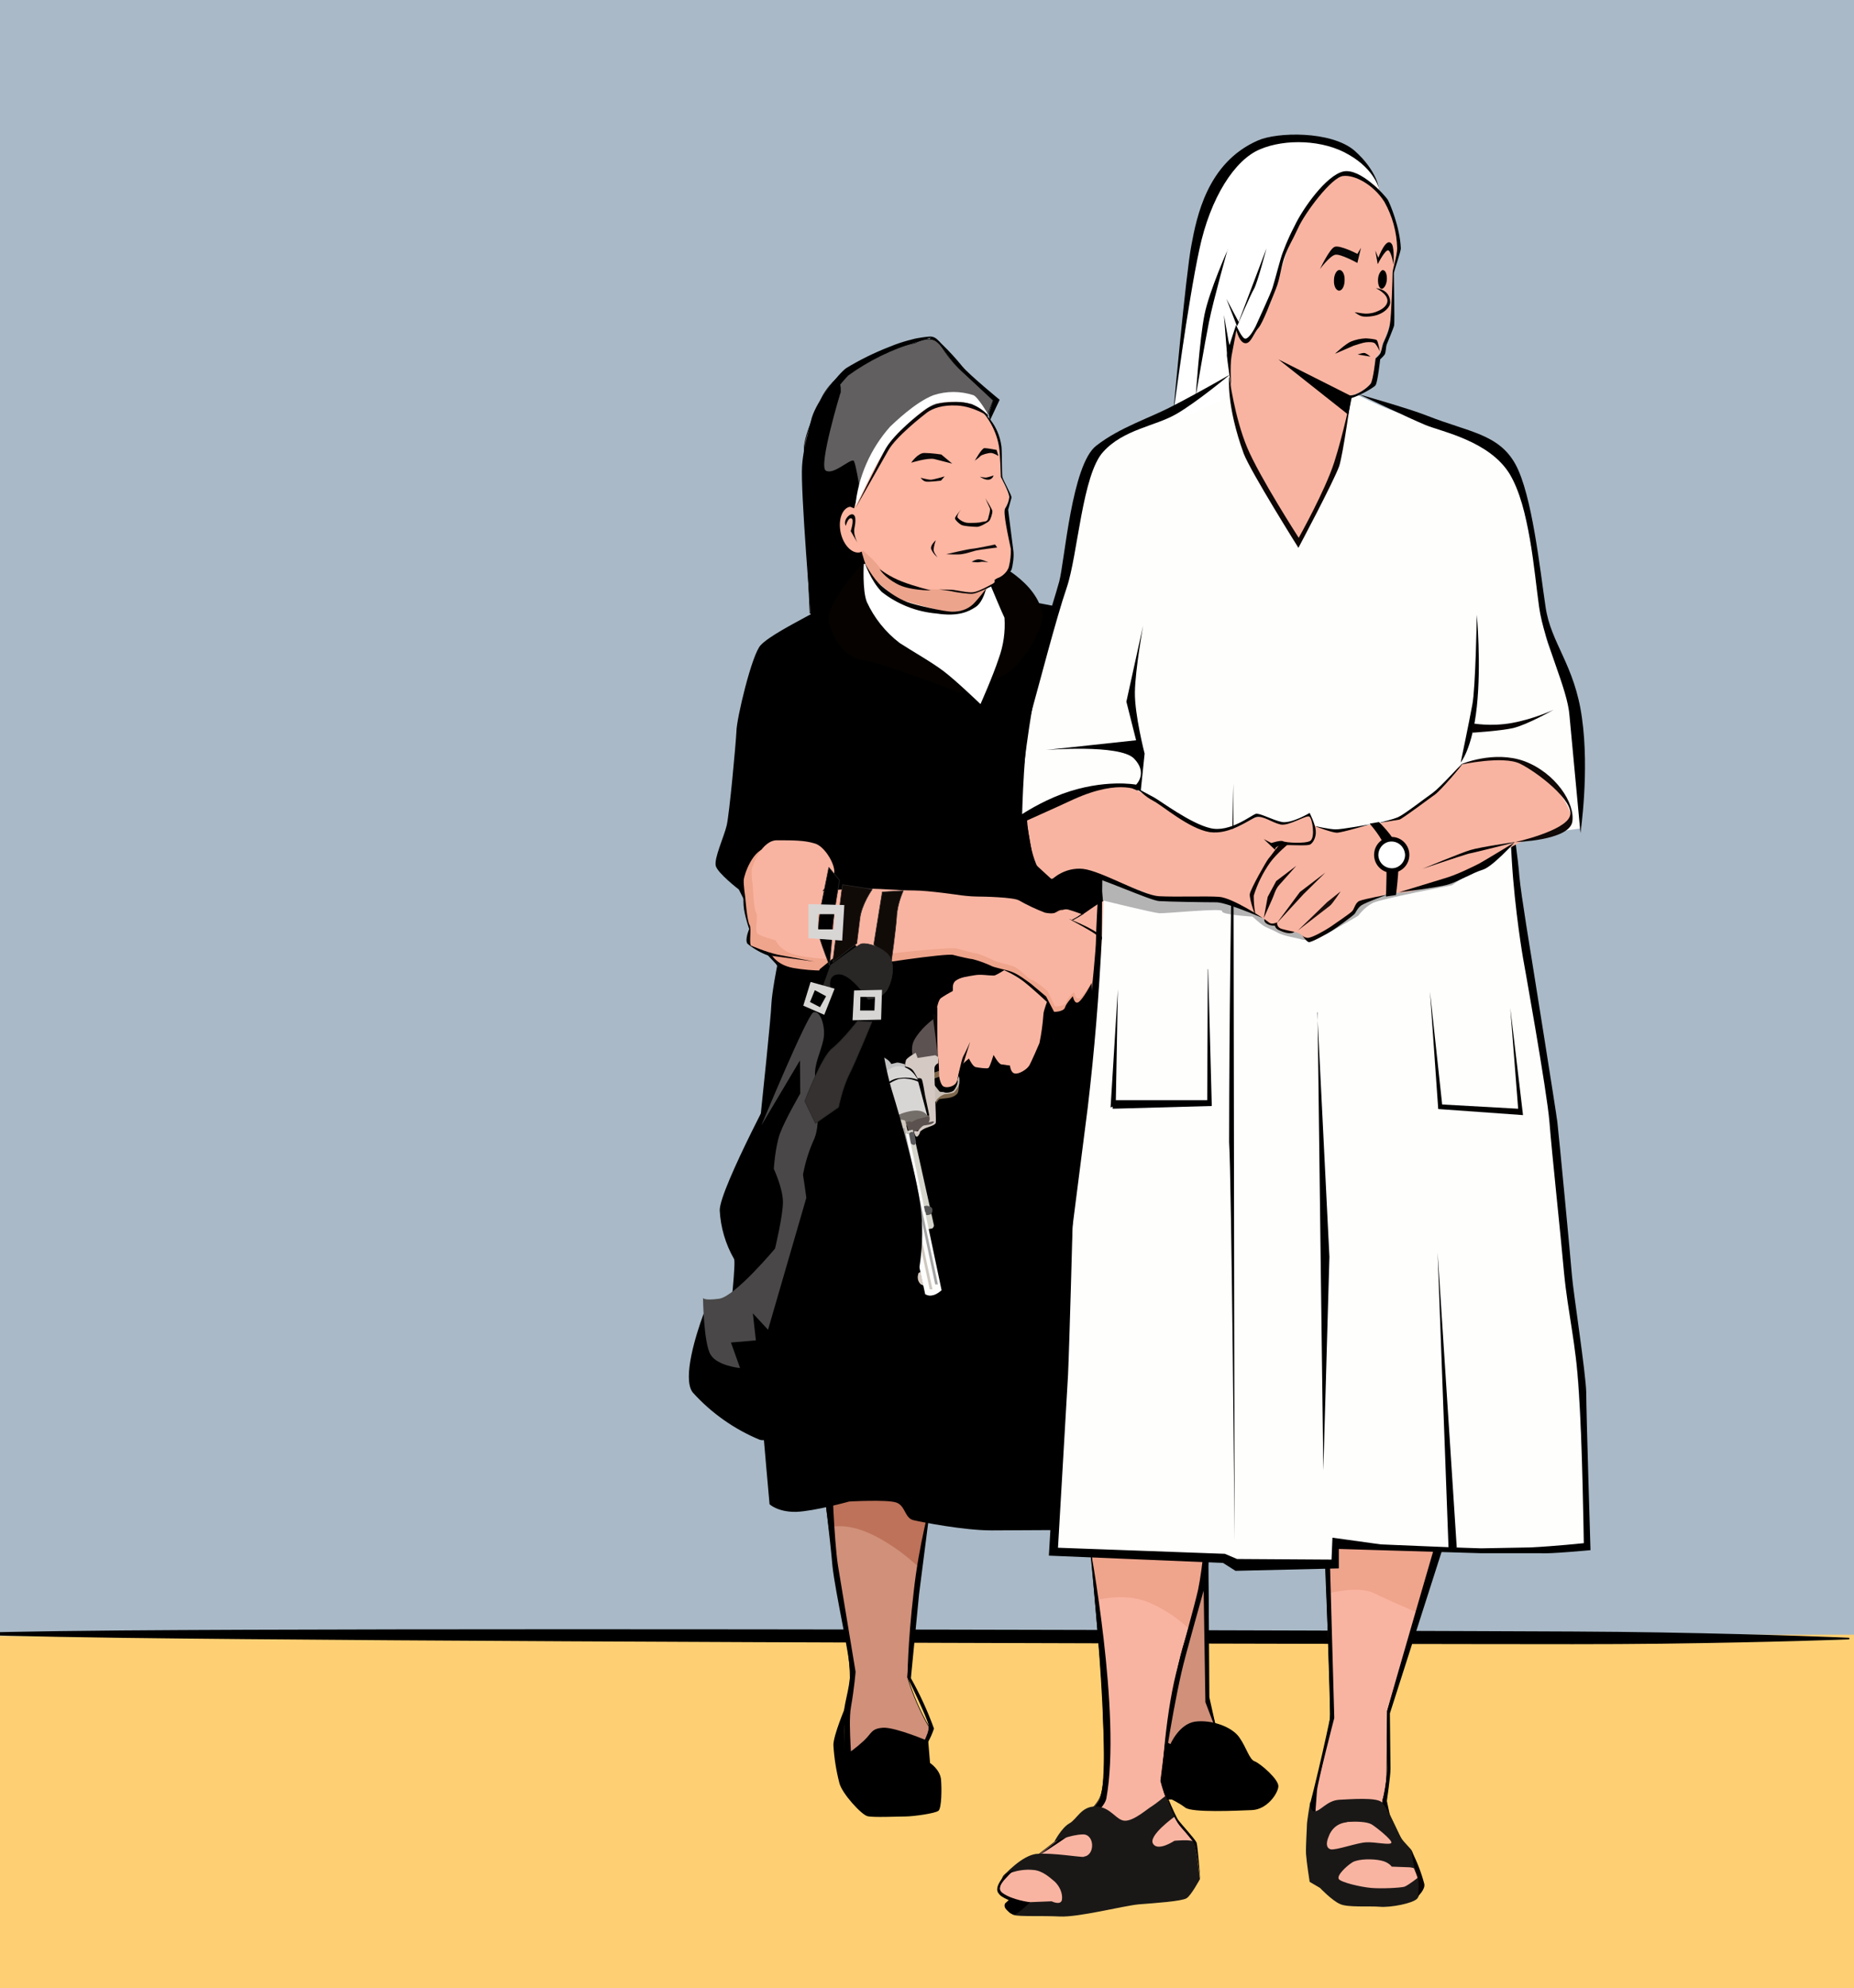 <?xml version="1.0" encoding="UTF-8" standalone="no"?>
<!DOCTYPE svg PUBLIC "-//W3C//DTD SVG 1.1//EN" "http://www.w3.org/Graphics/SVG/1.1/DTD/svg11.dtd">
<svg width="100%" height="100%" viewBox="0 0 305 327" version="1.1" xmlns="http://www.w3.org/2000/svg" xmlns:xlink="http://www.w3.org/1999/xlink" xml:space="preserve" xmlns:serif="http://www.serif.com/" style="fill-rule:evenodd;clip-rule:evenodd;stroke-linecap:round;stroke-linejoin:round;stroke-miterlimit:1.5;">
    <rect x="0" y="0" width="305" height="327" fill="#808080" stroke="none"/>
    <g id="bg" transform="matrix(1,0,0,1.452,0,0.226)">
        <path d="M305,-0.156L0,-0.156L0,225.057L305,224.985L305,-0.156Z" style="fill:rgb(169,185,199);"/>
        <g transform="matrix(1,0,0,0.689,-5.68434e-14,-0.156)">
            <path d="M-0.377,268.962L305.834,268.731L305.385,327.675L-0.292,327.196L-0.377,268.962Z" style="fill:rgb(255,208,115);"/>
        </g>
        <g transform="matrix(1,0,0,0.689,0,-0.156)">
            <path d="M-4.715,268.739C-4.715,268.739 4.594,269.059 19.99,269.256C67.779,269.865 174.177,270.193 242.348,270.282C253.896,270.297 264.348,270.332 273.231,270.221C292.286,269.982 304.117,269.507 304.117,269.507C304.19,269.507 304.25,269.448 304.251,269.374C304.251,269.3 304.191,269.24 304.117,269.24C304.117,269.24 292.289,268.705 273.236,268.369C264.354,268.212 253.902,268.193 242.353,268.149C174.183,267.891 67.785,267.675 19.994,268.041C4.596,268.158 -4.714,268.431 -4.714,268.431C-4.799,268.431 -4.868,268.5 -4.868,268.585C-4.869,268.67 -4.8,268.739 -4.715,268.739Z"/>
        </g>
    </g>
    <path d="M163.4,65.85L159.05,61.75C157.183,60.204 155.623,58.321 154.45,56.2C152.45,55.15 150.55,56.4 150.55,56.4C150.55,56.4 145.45,57.35 140.55,60.2C135.55,63 134.8,66.45 134.8,66.45C134.8,66.45 132.3,71.3 132.3,73.85L132.35,80.75L133.25,100.85L149.6,100.5L163.4,65.85Z" style="fill:rgb(97,95,95);stroke:black;stroke-width:0.1px;"/>
    <path d="M157.8,60.65C159.5,62.3 163.4,65.85 163.4,65.85L162.65,68.05L162.85,69.15L164.45,65.75C164.45,65.75 159.45,61.65 158.3,60.25C157.26,58.965 156.141,57.746 154.95,56.6C154.15,55.8 153.95,55.45 153.15,55.35C152.35,55.35 150.75,55.65 150.75,55.65C150.75,55.65 148.4,56.15 146.3,57.05C143.835,58.005 141.459,59.176 139.2,60.55C137.85,61.55 134.4,65.9 133.55,68.7C132.75,71.5 132.35,75.05 132.35,75.05L135.85,66.15C135.85,66.15 138.6,62.7 139.55,61.75C142.963,59.295 146.767,57.435 150.8,56.25C154.833,55.065 152.3,55.7 153.15,55.8C153.85,55.9 154.45,56.5 155,57.2C155.65,58.05 156.65,59.5 157.8,60.65Z"/>
    <path d="M138.25,64.65C138.25,64.65 134.6,76.65 135.85,77.4C137.1,78.15 139.7,75.55 140.4,75.75C141.15,75.9 144.25,100.25 144.25,100.25L133.5,102.5C133.5,102.5 131.65,80.55 131.95,76.6C132.2,72.7 133.85,68.1 134.95,66.15C136.05,64.15 137.75,62.6 138.05,62.95C138.4,63.25 138.3,64.6 138.3,64.6L138.25,64.65Z"/>
    <path d="M139.85,277.05C140.05,271.65 138.2,264.2 137.25,257.55C136.3,250.95 134.55,237.2 134.55,237.2L155.75,235C155.75,235 151.25,255.15 150.6,261.15C150,267.1 149.3,275.85 149.3,275.85C150.148,278.677 151.323,281.395 152.8,283.95C152.9,285.9 151.8,287.65 148.5,288.85C145.2,290 140.3,293.25 139.6,290.3C138.95,287.3 139.25,284 139.35,283.45C139.45,282.85 139.6,282.45 139.85,277.05ZM180.4,242.5L197.9,246.9C198.05,241.9 198.95,254.85 198.8,278.9C198.8,280.55 202.25,291.55 202.25,291.55L185.5,284C185.5,284 187.85,282.5 188.1,277.05C188.3,272.95 186.6,272.3 185.3,266.8C184,261.3 180.35,242.45 180.35,242.45L180.4,242.5Z" style="fill:rgb(208,144,122);stroke:black;stroke-width:0.1px;"/>
    <g transform="matrix(1,0,0,1,0,-0.5)">
        <g>
            <g>
                <g>
                    <g>
                        <g>
                            <g>
                                <g>
                                    <g>
                                        <g>
                                            <g>
                                                <g>
                                                    <g>
                                                        <g>
                                                            <g>
                                                                <g>
                                                                    <clipPath id="_clip1">
                                                                        <path d="M139.85,277.55C140.05,272.15 138.2,264.7 137.25,258.05C136.3,251.45 134.55,237.7 134.55,237.7L155.75,235.5C155.75,235.5 151.25,255.65 150.6,261.65C150,267.6 149.3,276.35 149.3,276.35C150.148,279.177 151.323,281.895 152.8,284.45C152.9,286.4 151.8,288.15 148.5,289.35C145.2,290.5 140.3,293.75 139.6,290.8C138.95,287.8 139.25,284.5 139.35,283.95C139.45,283.35 139.6,282.95 139.85,277.55Z"/>
                                                                    </clipPath>
                                                                    <g clip-path="url(#_clip1)">
                                                                        <path d="M135.1,252.3C135.1,252.3 138.2,249.8 144.95,253.65C149.063,256.005 152.613,259.23 155.35,263.1L159,234.5L137.5,235.8L135.1,252.25L135.1,252.3Z" style="fill:rgb(189,114,89);"/>
                                                                    </g>
                                                                </g>
                                                            </g>
                                                        </g>
                                                    </g>
                                                </g>
                                            </g>
                                        </g>
                                    </g>
                                </g>
                            </g>
                        </g>
                    </g>
                </g>
            </g>
        </g>
    </g>
    <path d="M135.45,244C135.45,244 136.55,253 136.95,257.6C137.45,262.15 139.85,272.45 139.85,275.1C139.85,277.75 138.6,280.8 138.85,282.45C139.15,284.25 138.2,289.45 139.85,291C140.5,291.55 139.4,284 140,280.7C140.55,277.6 140.75,274.95 140.75,274.95L137.85,257.45C137.2,253.25 136.85,242.65 136.85,242.65L135.45,244Z"/>
    <path d="M180.4,242.5L197.7,246.65C197.75,243.4 198.7,246.15 198.65,254.4C195.35,244.35 182.15,251.65 182.05,251.1C180.4,244.55 180.4,242.5 180.4,242.5Z" style="fill:rgb(186,115,90);"/>
    <path d="M181.35,244.85C181.35,244.85 183.6,261.65 185.65,268.1C187.65,274.55 188.15,275.3 188.15,276.9C188.15,278.5 187.25,281.4 186.3,282.4C185.654,283.283 185.241,284.315 185.1,285.4L186.55,283.65C187.1,282.95 189.05,280.05 188.9,277.65C188.75,275.25 189.3,277.45 186.5,268C183.7,258.5 182.15,244.25 182.15,244.25L181.35,244.85Z" style="fill:rgb(8,6,5);"/>
    <path d="M139.3,97.8L132.5,101.5C130.6,102.55 126.5,104.65 125.15,106.1C123.7,107.55 121.15,118.3 121.15,120.3C121.05,122.3 120,133.8 119.55,135.75C119.1,137.65 117.45,141.15 117.75,142.4C118.05,143.6 121.55,146.3 121.55,146.3L127.85,158.85C127.85,158.85 127,163.1 126.9,165.15C126.85,167.15 125.3,181.8 125.3,181.8C125.3,181.8 123.3,201.3 123.2,205.2C123.15,209.05 126.6,247.4 126.6,247.4C126.6,247.4 127.95,248.7 130.95,248.65C133.95,248.55 139.7,246.95 139.7,246.95C139.7,246.95 145.8,246.6 147.4,247.1C148.95,247.6 148.8,249.6 150.2,250C151.65,250.35 158.65,251.7 163.1,251.7L182.35,251.6C182.35,251.6 181.35,247.6 183.2,246.35C185,245.05 188.25,246.35 190.55,247.2C192.85,248.05 198.9,250.7 198.9,250.7L195.95,224.3C195.7,222.15 194.8,210.85 193.9,207.7C192.95,204.5 190.4,193.35 190.55,192.45C190.951,189.821 190.849,187.141 190.25,184.55C189.35,182.3 185.75,174.55 185.5,172.75C185.25,171 184.5,161.45 184.5,161.45L193.9,137.9C193.9,137.9 193.2,136.9 192.7,134.8C192.2,132.8 190.2,129.45 189.7,127.6C189.2,125.75 187.4,120.25 186.7,116.85C185.95,113.4 184,110.05 184,109.8C184,109.55 184.15,107.65 182.85,105.85C181.532,103.993 179.929,102.356 178.1,101C176.6,100 166.25,98.4 166.25,98.4L139.25,97.8L139.3,97.8ZM145.4,284.15C147.55,284.15 152.7,286.35 152.7,286.35L153,289.95C153,289.95 154.6,291 154.8,292.6C154.95,294.2 154.9,297.35 154.4,297.8C153.9,298.25 150.2,298.75 148.95,298.75C147.7,298.75 143.65,298.95 142.7,298.7C141.7,298.45 138.55,295 138.1,293.3C137.561,291.238 137.226,289.128 137.1,287C137.1,285.4 139.05,280.8 139.05,280.8C139.05,280.8 138.65,288.9 139.2,288.55C139.7,288.25 140.75,287.55 142.1,286.3C143.45,285.05 143.3,284.25 145.4,284.15ZM186.9,281.55L187.25,283.85L192.55,286.85C192.55,286.85 193.95,283.55 196.6,283.15C199.25,282.8 202.6,283.95 203.85,285.7C205.1,287.45 205.5,289.4 206.45,289.7C207.35,290.05 210.45,292.7 210.3,293.85C210.2,295 208.45,297.6 205.95,297.7C203.45,297.8 196.15,298.15 195,297.3C193.85,296.45 192.75,295.95 192.75,295.95L186.25,296.15C186.25,296.15 184.45,291.15 184.5,287.95C184.5,284.75 186.9,281.55 186.9,281.55Z"/>
    <path d="M150.2,173.8C150.2,173.8 149.7,172.4 150.4,171.05C152.4,167.45 157.5,165.2 157.5,165.2L156.7,173.7L151.8,174.5L150.2,173.8Z" style="fill:rgb(92,82,81);"/>
    <path d="M153.5,177.45L155.5,176.75L155.6,175.75L153.2,176.55L153.45,177.45L153.5,177.45Z" style="fill:rgb(125,103,77);"/>
    <path d="M145.65,183.8L146.3,185.8L153.35,184.1L153.05,183.35L152.6,183.5L151.6,181.65L145.65,183.8Z" style="fill:rgb(115,110,104);"/>
    <path d="M154.7,180.75C155.05,180.65 155.85,180.65 156.4,180.5C156.95,180.35 157.4,180.05 157.55,179.75C157.75,179.45 157.8,177.9 157.8,177.9C157.8,177.9 157.55,179.35 156.5,179.65C155.5,179.95 154.8,179.7 154.5,179.95C154.25,180.2 153.9,181.7 153.9,181.7C153.9,181.7 154.25,180.85 154.7,180.7L154.7,180.75Z" style="fill:rgb(125,103,77);"/>
    <path d="M154,181.25C154,181.25 154,180.9 154.35,180.6C154.7,180.25 155.2,180 155.45,179.95C155.75,179.95 156.75,179.8 156.95,179.65C157.15,179.45 157.75,178.7 157.8,178.15C157.878,177.645 157.827,177.129 157.65,176.65C157.45,176.25 157.05,176 157.05,176L157.4,176.85C157.4,177.2 157.6,177.6 157.55,178C157.5,178.4 157.2,179.05 156.85,179.4C156.45,179.7 155.55,179.8 155.35,179.65C155.15,179.55 154.75,179.65 154.55,179.5L153.55,178.25L153.7,181.05L154,181.25Z" style="fill:rgb(201,191,182);"/>
    <path d="M149,184.6L149.6,184.4L149.95,184.55L150.8,184.1L152.85,183.55L153.75,184.4L153.6,184.85L151.9,185.55L150.4,186.15L150.05,186.1L149.55,186.3L149.05,184.6L149,184.6Z" style="fill:rgb(91,81,78);"/>
    <path d="M149,174.4C149.25,173.9 150.65,173.15 150.65,173.15L150.95,174L153.85,173.55L154.35,173.85L154.35,174.85C154.35,174.85 153.9,175.05 153.75,175.5C153.6,175.95 154.05,184.15 153.95,184.65C153.85,185.15 152.45,185.35 151.85,185.75C151.2,186.15 151.35,186.25 151.35,186.25C151.35,186.25 151.15,186.85 150.85,186.95C150.55,187.05 150.35,186.05 150.35,186.05L151,186.05C151,186.05 151.6,185.2 152,185.1C152.3,185.05 153.3,185 153.6,184.6C153.9,184.25 152.75,184.6 152.75,184.6C152.75,184.6 152.9,184.5 152.95,184.05C152.95,183.55 152.35,181.05 152.2,180.25C152.05,179.45 151.8,177.65 151.6,177.45C151.45,177.25 150.95,177.35 150.95,177.35C150.95,177.35 150.6,176.6 150.2,176.05C149.75,175.5 148.9,175.4 148.9,175.4C148.9,175.4 148.85,174.85 149.05,174.4L149,174.4Z" style="fill:rgb(212,201,195);"/>
    <path d="M151.5,211.25C151.25,211.05 151,210.6 151,210.3C150.95,210 150.85,209.7 150.95,209.5C151.05,209.35 151.45,209.2 151.45,209.2L151.95,211.45L151.55,211.25L151.5,211.25Z" style="fill:rgb(217,205,195);"/>
    <path d="M146.85,187.75L146.15,187.4L144.75,181.1L144.35,177.85L145.2,177.6L147,186.6L146.8,186.85C146.65,187.05 146.5,187.15 146.55,187.35L146.85,187.75Z" style="fill:white;"/>
    <path d="M147.1,186.65C147.1,186.65 146.65,186.15 146.55,185.85C146.4,185.55 145.6,181.85 145.6,181.85L144.85,178.05L145.45,176.95L146.45,182.45L146.55,184.35L147.05,186.65" style="fill:rgb(237,237,237);"/>
    <path d="M145,175.2C145.05,174.45 143.95,173.65 143.85,173.35C143.85,173.05 143.95,172.95 143.95,172.95C143.95,172.95 144.1,173.2 144.3,173.35C144.55,173.45 145.8,174.05 146.25,174.5C146.7,175 146.6,175 146.6,175L147.6,174.75C147.95,174.75 148.9,175.05 148.9,175.05L148.85,176.8L143.9,176.9C143.9,176.9 144.95,176.5 145,175.2Z" style="fill:rgb(193,193,193);"/>
    <path d="M144.4,177.8L144.4,178.95C144.4,179.4 145.75,184.95 145.8,185.4C145.85,185.8 146.35,186.9 146.35,186.9C146.35,186.9 146.15,187.25 146.25,187.4L146.7,187.65C146.7,187.65 146.35,187.65 146.2,187.55C145.934,186.888 145.733,186.201 145.6,185.5C145.6,185.25 144.2,179.2 144.15,178.8C144.15,178.4 144.4,177.8 144.4,177.8M144,177.55L143.85,176.9C143.85,176.9 144.45,176.9 145.1,176.7C145.8,176.5 146.3,175.7 146.3,175.7L146.3,176.4C146.3,176.4 145.95,176.8 145.35,177L144,177.55Z" style="fill:rgb(216,214,213);"/>
    <path d="M147.65,177.35C149.8,177 151,177.6 151,177.6C151,177.6 149.85,175.05 147.45,175.4C145.05,175.75 145.3,178.8 145.3,178.8C145.3,178.8 146.2,177.6 147.65,177.35Z" style="fill:rgb(216,214,213);"/>
    <path d="M146.55,184.4L145.3,178.8C145.3,178.8 146.8,177.8 147.75,177.5C149.4,177.1 151.05,177.9 151.05,177.9L152.55,183.5C152.55,183.5 152.05,182.3 149.75,182.75C147.1,183.25 146.55,184.4 146.55,184.4Z" style="fill:rgb(216,214,213);"/>
    <path d="M147.7,184.2C148.4,184.05 148.9,184.3 148.9,184.3L149.45,186.55C149.45,186.55 148.8,186.2 148.2,186.35C147.6,186.5 146.6,187.1 146.6,187.1L146.1,185.6L146.4,184.8C146.4,184.8 146.9,184.35 147.7,184.2Z" style="fill:rgb(207,200,191);"/>
    <path d="M149.3,186L152.45,202.2L153.3,202.05C153.3,202.05 153.35,202.1 153.5,201.9C153.65,201.7 153.65,201.55 153.65,201.55L150.15,185.8L149.3,186Z" style="fill:rgb(214,213,204);"/>
    <path d="M153.4,199.1C153.4,199.1 153.4,198.75 153.25,198.6C153.15,198.5 152.65,198.3 152.45,198.3C152.25,198.3 151.75,198.5 151.75,198.5L151.9,199.25C151.9,199.25 152.25,199.3 152.3,199.45C152.35,199.65 152.3,199.8 152.45,199.85C152.6,199.85 153,199.8 153.2,199.65C153.35,199.45 153.4,199.1 153.4,199.1Z" style="fill:rgb(86,86,86);"/>
    <path d="M146.6,187.1L147.6,191.5L152.2,212.85C152.2,212.85 152.7,213.2 153.35,213.05C154.1,212.95 154.9,212.2 154.9,212.2L149.5,186.55C149.5,186.55 148.7,186.15 148.2,186.3C147.631,186.449 147.102,186.723 146.65,187.1L146.6,187.1Z" style="fill:rgb(254,254,253);"/>
    <path d="M147.5,186.5L152.95,212.05L153.4,212.05L147.9,186.35L147.55,186.5L147.5,186.5Z" style="fill:rgb(207,200,191);"/>
    <path d="M148.45,185.65L153.85,211.25L154.3,211.25L148.8,185.5L148.45,185.65Z" style="fill:rgb(163,163,163);"/>
    <path d="M149.9,186.15L150.4,186.25L150.7,187.9C150.7,187.9 150.6,188.25 150.4,188.3C150.1,188.35 149.85,188.05 149.85,188.05L149.55,186.4L149.9,186.15Z" style="fill:rgb(88,87,90);"/>
    <path d="M157.1,168.75C157.1,168.75 157.2,167.4 157.6,167.05C157.95,166.7 159.1,165.95 159.35,165.8C159.6,165.6 159,164.7 159.7,163.95C160.4,163.25 161.65,163.05 162.7,162.75C163.75,162.5 164.8,162.65 165.8,162.6C166.8,162.55 176.05,153.95 176.05,153.95C176.05,153.95 177.5,152.35 178.5,151.7C179.5,151.05 181.6,148.9 183,148.2C184.45,147.45 184.6,145.6 184.9,145.2C185.2,144.85 185.2,143.65 185.2,141.6C185.2,139.6 186.4,136.9 188.45,136.95C190.45,137 193.9,136.9 193.85,138.15C193.85,139.35 194.35,141.85 194.35,141.85C194.35,141.85 194.85,144.55 195,145.8C195.15,147 195.9,151.55 195.5,152.6C195.1,153.65 194.7,155.4 193.6,155.8L186.8,158.05L174.8,166.05C174.8,166.05 174.25,168.05 174.3,168.7C174.3,169.3 174.15,173.2 174,173.7L172.65,177.65C172.3,178.4 171.05,179.25 170.4,179.2C169.7,179.2 169.5,177.9 169.5,177.9L168.1,177.75C167.6,177.75 166.75,176.25 166.75,176.25C166.75,176.25 166.25,178.45 166.1,178.55C165.9,178.7 164.45,178.6 164,178.55C163.5,178.45 162.85,177.15 162.85,177.15C162.85,177.15 162.25,177.7 161.95,178.15L161.1,179.5C161.1,179.5 161.4,180.85 161,181.5C160.65,182.2 159.5,182.6 159,182.2C158.5,181.85 158.2,180.45 158.25,180.35L158.9,179.15C158.9,179.15 158,177.8 157.8,177C157.65,176.2 157.4,172.8 157.4,172.8L157.1,168.75Z"/>
    <path d="M122.45,145.65C122.45,145.65 122.15,147.95 122.4,149.55C122.65,151.1 123.25,152.8 123.25,152.8C123.25,152.8 122.5,154.5 122.95,155.2C123.974,156.025 125.121,156.683 126.35,157.15L127.95,158.85L128.65,157.8C128.65,157.8 124.55,156.55 124.05,155.05C123.55,153.55 122.45,145.65 122.45,145.65Z" style="fill:rgb(2,2,1);"/>
    <path d="M153.4,166.75L154.3,173.6L155.95,173.5L154.55,167.1L153.4,166.75Z" style="fill:rgb(8,6,5);"/>
    <path d="M154.15,165.7C154.15,165.7 154.4,164.4 154.8,164.15C155.2,163.85 156.4,163.15 156.65,163.05C156.95,162.9 156.45,162.05 157.15,161.35C157.95,160.7 159.2,160.6 160.3,160.4C161.4,160.2 162.45,160.45 163.5,160.45C164.5,160.45 174.55,152.95 174.55,152.95C174.55,152.95 176.1,151.45 177.2,150.95C178.25,150.45 180.55,148.5 182.05,147.95C183.55,147.3 183.85,145.55 184.2,145.25C184.55,144.9 184.65,143.75 184.75,141.75C184.9,139.85 186.3,137.4 188.4,137.6C190.45,137.8 193.9,137.9 193.8,139.1C193.7,140.25 194.05,142.65 194.05,142.65C194.05,142.65 194.35,145.25 194.4,146.45C194.5,147.6 194.9,152 194.4,152.95C194,153.95 193.4,155.55 192.25,155.85L185.2,157.55L172.4,164.35C172.4,164.35 171.65,166.25 171.65,166.85C171.538,168.429 171.321,170 171,171.55C170.8,172.05 169.7,174.55 169.35,175.2C168.95,175.9 167.6,176.7 166.95,176.55C166.25,176.45 166.15,175.25 166.15,175.25L164.7,175.05C164.25,174.95 163.45,173.5 163.45,173.5C163.45,173.5 162.85,175.5 162.6,175.65C162.4,175.8 160.95,175.6 160.5,175.5C160,175.4 159.4,174.1 159.4,174.1C159.4,174.1 158.75,174.6 158.45,174.95C158.158,175.421 157.923,175.924 157.75,176.45C157.577,176.976 157.65,177.55 157.25,178.15C156.8,178.75 155.65,179 155.15,178.65C154.65,178.25 154.45,176.9 154.5,176.8C154.6,176.7 154.5,176.8 154.5,176.8C154.5,176.8 154.45,174.4 154.3,173.6C154.2,172.8 154.2,169.6 154.2,169.6L154.2,165.7L154.15,165.7Z" style="fill:rgb(249,180,161);"/>
    <path d="M159.6,171.35C159.6,171.35 158.8,173.15 158.45,173.75C158.15,174.35 157.45,177.75 157.45,177.75L158.45,175.05C158.821,173.813 159.204,172.579 159.6,171.35Z" style="fill:rgb(1,0,0);"/>
    <path d="M168.3,161.35C169.8,162.5 172.3,164.85 172.3,164.85L172.65,163.95C172.65,163.95 170.75,162.45 169.4,161.15C168.05,159.9 165.7,159.2 165.7,159.2L165.15,159.55C165.15,159.55 166.85,160.25 168.3,161.35Z"/>
    <path d="M177.35,151.55C177.85,151.65 178.2,151.8 178.55,152C179.25,152.4 182.15,154.7 182.8,155.65C183.388,156.663 183.906,157.716 184.35,158.8L184.35,159.4C184.35,160 183.6,160.75 183,160.7C182.35,160.7 182,158.95 182,158.95C182,158.95 182.05,160.85 181.9,161.25C181.75,161.6 180.35,163.4 179.9,163.4C179.55,163.4 179.6,161.65 179.6,161.65C179.6,161.65 178.2,164.3 177.45,164.8C176.75,165.3 176.5,163.85 176.5,163.85C176.5,163.85 175.4,165 175.2,165.7C175,166.4 173.4,166.45 173.4,166.4L172.1,163.9L169.6,161.8C168.9,161.3 167.5,160.2 166.35,159.8C165.2,159.4 163.55,159.15 162.95,158.8C162,158.363 161.013,158.011 160,157.75C159.75,157.75 157.9,157.35 156.8,157.05C155.65,156.75 143.1,158.6 140.5,159.2C137.191,159.769 133.809,159.769 130.5,159.2C127.5,158.65 126.75,156.7 126.75,156.7C126.75,156.7 124.1,156 123.6,155.6C123.15,155.2 123.7,152.65 123.3,152.1C122.9,151.45 122.6,147.55 122.6,147.55C122.6,147.55 122.3,145.6 122.35,144.75C122.4,143.9 123.85,139.5 126.35,139.45C128.95,139.45 130.95,139.35 132.55,139.7C134.2,140.1 136.1,143.1 136.05,144.6C136.05,146.1 134.2,147.9 134.2,147.9C134.2,147.9 139.55,147.25 142.05,147.2C144.55,147.2 146.85,147.4 149.3,147.3C151.8,147.25 157.2,147.8 157.2,147.8C157.2,147.8 158.85,148 159.8,147.95C160.75,147.95 165.95,147.85 166.8,148.45C167.7,148.95 169.9,149.9 169.9,149.9L171.2,150.35C171.7,150.45 172.2,150.5 172.55,150.45C173.9,150.25 174.05,149.45 175.05,149.7C176.05,149.9 178.4,150.8 178.4,150.8L177.35,151.55Z" style="fill:rgb(239,164,140);"/>
    <g transform="matrix(1,0,0,1,0,-0.5)">
        <g>
            <g>
                <g>
                    <g>
                        <g>
                            <g>
                                <g>
                                    <g>
                                        <g>
                                            <g>
                                                <g>
                                                    <g>
                                                        <g>
                                                            <g>
                                                                <g>
                                                                    <clipPath id="_clip2">
                                                                        <path d="M177.95,152C178.45,152.1 178.75,152.2 179.1,152.4C179.8,152.85 182.6,155.1 183.25,156.05C183.85,157 184.7,159.1 184.7,159.1L184.65,159.7C184.6,160.25 183.85,160.95 183.25,160.9C182.6,160.85 182.35,159.2 182.35,159.2C182.35,159.2 182.35,161 182.15,161.35C181.95,161.7 180.5,163.35 180.15,163.35C179.75,163.35 179.85,161.65 179.85,161.65C179.85,161.65 178.35,164.15 177.65,164.65C176.9,165.05 176.7,163.65 176.7,163.65C176.7,163.65 175.55,164.7 175.35,165.4C175.15,166.05 173.55,166.05 173.55,166L172.35,163.5C172.3,163.5 170.25,161.7 169.75,161.65C169.25,161.65 167.9,159.9 166.75,159.45C165.65,159.05 164,158.75 163.45,158.45C162.85,158.1 160.85,157.3 160.6,157.3C160.3,157.3 158.5,156.8 157.4,156.5C156.3,156.2 143.75,157.55 141.2,158C138.6,158.5 134.25,158.25 131.3,157.65C128.3,157.05 127.6,155.15 127.6,155.15C127.6,155.15 125,154.45 124.6,154.05C124.1,153.6 124.75,151.25 124.4,150.65C124,150.05 123.85,146.3 123.85,146.3C123.85,146.3 123.6,144.45 123.65,143.6C123.75,142.8 125.35,138.65 127.85,138.7C130.35,138.7 132.35,138.7 133.95,139.2C135.55,139.55 137.35,142.5 137.25,143.95C137.15,145.4 135.25,147.05 135.25,147.05C135.25,147.05 140.6,146.55 143.1,146.65C145.6,146.7 147.85,146.95 150.3,146.95C152.75,146.95 158.1,147.75 158.1,147.75C158.1,147.75 159.7,147.95 160.65,147.95C161.65,147.95 166.8,148.05 167.65,148.6C169.016,149.37 170.436,150.038 171.9,150.6C172.4,150.7 172.9,150.75 173.25,150.7C174.55,150.6 174.75,149.85 175.75,150.1C176.7,150.35 179.05,151.25 179.05,151.25L177.95,151.95L177.95,152Z"/>
                                                                    </clipPath>
                                                                    <g clip-path="url(#_clip2)">
                                                                        <path d="M177.95,152C178.45,152.1 178.75,152.2 179.1,152.4C179.8,152.85 182.6,155.1 183.25,156.05C183.85,157 184.7,159.1 184.7,159.1L184.65,159.7C184.6,160.25 183.85,160.95 183.25,160.9C182.6,160.85 182.35,159.2 182.35,159.2C182.35,159.2 182.35,161 182.15,161.35C181.95,161.7 180.5,163.35 180.15,163.35C179.75,163.35 179.85,161.65 179.85,161.65C179.85,161.65 178.35,164.15 177.65,164.65C176.9,165.05 176.7,163.65 176.7,163.65C176.7,163.65 175.55,164.7 175.35,165.4C175.15,166.05 173.55,166.05 173.55,166L172.35,163.5C172.3,163.5 170.25,161.7 169.75,161.65C169.25,161.65 167.9,159.9 166.75,159.45C165.65,159.05 164,158.75 163.45,158.45C162.85,158.1 160.85,157.3 160.6,157.3C160.3,157.3 158.5,156.8 157.4,156.5C156.3,156.2 143.75,157.55 141.2,158C138.6,158.5 134.25,158.25 131.3,157.65C128.3,157.05 127.6,155.15 127.6,155.15C127.6,155.15 125,154.45 124.6,154.05C124.1,153.6 124.75,151.25 124.4,150.65C124,150.05 123.85,146.3 123.85,146.3C123.85,146.3 123.6,144.45 123.65,143.6C123.75,142.8 125.35,138.65 127.85,138.7C130.35,138.7 132.35,138.7 133.95,139.2C135.55,139.55 137.35,142.5 137.25,143.95C137.15,145.4 135.25,147.05 135.25,147.05C135.25,147.05 140.6,146.55 143.1,146.65C145.6,146.7 147.85,146.95 150.3,146.95C152.75,146.95 158.1,147.75 158.1,147.75C158.1,147.75 159.7,147.95 160.65,147.95C161.65,147.95 166.8,148.05 167.65,148.6C169.016,149.37 170.436,150.038 171.9,150.6C172.4,150.7 172.9,150.75 173.25,150.7C174.55,150.6 174.75,149.85 175.75,150.1C176.7,150.35 179.05,151.25 179.05,151.25L177.95,151.95L177.95,152Z" style="fill:rgb(249,180,161);"/>
                                                                    </g>
                                                                </g>
                                                            </g>
                                                        </g>
                                                    </g>
                                                </g>
                                            </g>
                                        </g>
                                    </g>
                                </g>
                            </g>
                        </g>
                    </g>
                </g>
            </g>
        </g>
    </g>
    <path d="M128.85,176.05C128.85,176.05 118.4,195.45 118.4,199.05C118.546,201.864 119.351,204.604 120.75,207.05C121.1,207.45 120.1,216.35 120.1,216.35C120.1,216.35 116.75,213.45 115.65,216.35C114.55,219.35 112.2,226.7 113.95,229C117.005,232.392 120.781,235.057 125,236.8C128.35,237.8 133,227.45 133,227.45C133,227.45 133.65,228.05 137.3,226.05C141,224.1 144.4,213.55 144.4,213.55L150.6,211.55C150.6,211.55 152.2,206.1 151.55,199.35C150.9,192.65 146.65,179.1 146.65,179.1C146.65,179.1 145.4,174.8 145.05,171C144.7,167.25 145.15,159.75 145.15,159.75L140.25,155L134.85,159.4L128.85,176.05Z"/>
    <path d="M136.35,142.65L135.2,148.4C135.2,148.4 134.3,152.4 134.8,154.15C135.35,155.95 136.45,158.75 136.45,158.75C136.45,158.75 136.95,153.85 137,152.25C137.1,150.55 138.1,144.75 138.1,144.75L136.35,142.65Z" style="stroke:rgb(41,39,38);stroke-width:0.1px;"/>
    <path d="M138.6,145.5L137,158.25L140.95,155.15L141.45,151.15C141.7,148.75 143.5,146.25 143.5,146.25L138.6,145.5Z" style="fill:rgb(17,11,8);stroke:rgb(41,39,38);stroke-width:0.1px;"/>
    <path d="M133,148.7L133,154.3L138.55,154.7L138.9,148.85L133.05,148.7L133,148.7ZM134.55,150.35L134.55,152.85L137.2,152.85L137.35,150.35L134.5,150.35L134.55,150.35Z" style="fill:rgb(216,214,213);"/>
    <path d="M145.15,146.7L143.75,155.35L146.65,158C146.65,158 147.35,153 147.5,150.8C147.6,148.6 148.6,146.5 148.6,146.5L145.15,146.7Z" style="fill:rgb(17,11,8);stroke:rgb(41,39,38);stroke-width:0.1px;"/>
    <path d="M115.65,213.45C115.65,213.45 115.65,213.95 118.3,213.6C120.9,213.25 127.5,205.35 127.5,205.35C127.5,205.35 128.8,199.95 128.8,197.7C128.8,195.45 127.3,192.25 127.3,192.25C127.3,192.25 127.5,188.75 128.3,186.45C129.15,184.15 131.65,179.85 131.65,179.85L131.6,174.4L125.25,185.1C125.25,185.1 132.75,167 133.8,166.5C134.95,166 135.9,169 135.45,171C135.05,173 133.9,175 134.1,177.1C134.25,179.25 135.1,184.45 134,187.2C133.116,189.112 132.478,191.128 132.1,193.2C132.299,194.464 132.483,195.731 132.65,197L126.35,218.7L123.85,216L124.35,220.45L120.25,220.8L121.75,225C121.75,225 118,224.65 116.9,222.8C115.75,220.95 115.65,213.45 115.65,213.45Z" style="fill:rgb(73,71,71);"/>
    <path d="M141.05,167.95C141.05,167.95 138.65,171.05 136.9,172.45C135.15,173.8 132.4,181.1 132.4,181.1L134.15,184.75L137.95,182.1C137.95,182.1 138.6,178.85 139.7,176.7C140.8,174.5 143.45,168.05 143.45,168.05L141.05,167.95Z" style="fill:rgb(52,49,48);stroke:rgb(41,39,38);stroke-width:0.1px;"/>
    <path d="M135.4,162.35L136.75,163.05C136.75,163.05 135.75,160.4 137.85,160.2C140,160 142.8,164.35 142.8,164.35C142.8,164.35 145.05,164.3 145.95,162.75C146.85,161.15 147.45,158.15 145.85,156.75C144.25,155.35 142.2,155.05 141.65,155.25C141.15,155.45 136.65,158.75 136.65,158.75L135.35,162.35L135.4,162.35Z" style="fill:rgb(41,39,38);stroke:rgb(41,39,38);stroke-width:0.1px;"/>
    <path d="M133.35,161.5L132.15,165.4L135.6,166.9L137.3,162.6L133.35,161.5ZM134.05,162.85L133.25,164.8L134.9,165.65L135.9,163.85L134.05,162.85ZM140.5,162.9L145.1,162.8L144.95,167.7L140.25,167.8L140.5,162.9ZM141.55,163.95L143.95,163.95L143.85,166.2L141.5,166.2L141.55,163.95Z" style="fill:rgb(216,214,213);"/>
    <path d="M141.85,92.75C141.85,92.75 135.55,99.4 136.35,102.45C137.1,105.45 139.25,108.3 142,108.6C144.8,108.9 157.8,113.9 157.8,113.9L161.9,112.8C161.9,112.8 165.25,111.1 166.4,110.2C167.45,109.3 169.2,107.35 170.3,105.05C171.35,102.7 171.8,101.65 171.3,100.15C169.7,94.85 162.45,91.9 162.45,91.9L141.85,92.75Z" style="fill:rgb(5,2,0);"/>
    <path d="M161.3,115.8C161.3,115.8 163.35,111.2 164.3,108.3C165.082,106.158 165.406,103.875 165.25,101.6C164.95,101.05 162.95,96.25 162.95,96.25L150.45,92.4L142.1,92.75C142.1,92.75 141.85,97.1 142.6,99C143.825,101.655 145.679,103.972 148,105.75C150.15,107.15 153.2,108.85 155.25,110.4C157.35,112 161.3,115.8 161.3,115.8Z" style="fill:white;"/>
    <path d="M141.45,89.5C141.45,89.5 142.5,94.5 143.95,95.5C145.45,96.55 147.1,98.35 148.85,98.85C150.55,99.35 155.2,100.65 156.15,100.65C157.05,100.65 158.8,100.4 159.5,100.05C160.902,98.642 162.206,97.138 163.4,95.55L141.4,89.5L141.45,89.5Z" style="fill:rgb(236,164,140);"/>
    <path d="M142.25,92.55C142.25,92.55 143.65,95.25 145.05,96.4C146.4,97.55 147.9,98.5 149.2,99C150.5,99.5 155.35,100.6 156.6,100.6C157.9,100.6 159.1,100.3 160.1,99.35C161.05,98.4 162.2,96.85 162.2,96.85C162.2,96.85 161.75,98.95 160.55,99.8C159.35,100.6 157.65,101.45 154.05,100.9C150.769,100.619 147.64,99.385 145.05,97.35C143.25,95.5 142.25,92.55 142.25,92.55Z" style="fill:rgb(3,2,1);"/>
    <path d="M140.5,83.6C141.55,79.75 144.5,75.35 145.55,74.2C146.85,72.75 146.9,71.9 147.95,71.1C148.95,70.3 150.85,68.1 152.15,67.4C153.4,66.7 156.15,65.7 157.25,65.9C160.45,66.55 161.75,67.8 162.75,69C163.746,70.769 164.359,72.729 164.55,74.75C164.7,76.25 164.7,78.5 164.7,78.5C164.7,78.5 165.75,80.6 165.95,81.4C166.2,82.2 165.55,83.2 165.35,83.55C165.15,83.85 166.1,89.25 166.25,89.9C166.4,90.55 166.2,92.4 166,93.25C165.8,94.15 164.6,94.95 164.2,95.05C163.75,95.15 163.65,95.8 163.5,95.95C163.35,96.05 160.5,97.55 159.35,97.55C158.25,97.5 156.85,97.05 156.25,97C155.65,96.9 151.6,97 150.25,96.85C148.95,96.75 147.75,96.05 146.75,95.35C145.85,94.75 144.75,93.35 143.8,92.25C143.2,91.6 142.6,91.2 142,90.55C141.84,90.688 141.652,90.79 141.45,90.85C140.15,91.1 138.75,89.65 138.3,87.6C137.85,85.5 138.55,83.6 139.8,83.35C140,83.35 140.3,83.55 140.5,83.6Z" style="fill:rgb(253,182,162);"/>
    <path d="M144.7,93.6C144.7,93.6 145.45,94.9 147.5,96C149.5,97.15 153.15,97.1 153.15,97.1C153.15,97.1 150.45,96.45 148.4,95.65C146.3,94.85 144.7,93.6 144.7,93.6Z" style="fill:rgb(1,0,0);"/>
    <path d="M139.15,86.5C139.15,86.5 138.75,85.85 139.35,85.1C139.95,84.35 140.6,84.45 140.7,85.2C140.75,85.9 140.7,86.05 140.55,86.95C140.35,87.9 141.05,89.25 141.05,89.25L139.95,87.35C139.95,87.35 140.6,85.35 140.05,85.25C139.5,85.1 139.15,86.45 139.15,86.45L139.15,86.5Z"/>
    <path d="M162.65,68.3C162.65,68.3 160.9,65.3 160.15,65C158.008,64.291 155.692,64.291 153.55,65C150.55,66.15 147.05,69.6 146.45,70.15C143.186,73.811 141.172,78.418 140.7,83.3C142.2,80.75 144,75.6 147.2,72.05C147.7,71.45 151.6,67.15 153.95,66.4C155.912,65.974 157.945,65.991 159.9,66.45C160.895,66.942 161.82,67.564 162.65,68.3Z" style="fill:white;"/>
    <path d="M158.2,83.7C158.2,83.7 156.9,84.3 157.05,85C157.2,85.65 158,86.2 158.3,86.25C158.6,86.25 160.3,86.5 161.3,86.35C162.3,86.15 163,86 163.15,84.95C163.3,83.95 162.25,82.65 162.05,82.05" style="fill:none;"/>
    <path d="M158.2,83.7C158.2,83.7 157.3,84.7 157.55,85.15C157.85,85.5 158.55,86 159.35,86C160.2,86 161.1,86 161.5,85.85C161.95,85.75 162.4,85.85 162.55,85.3C162.7,84.7 162.95,83.95 162.85,83.6L162.1,81.95C162.1,81.95 163.1,83.55 163.25,84C163.3,84.5 162.9,85.5 162.75,85.65C162.65,85.85 161.25,86.65 160.75,86.65C160.35,86.65 158.45,86.55 158.1,86.3C157.75,86.1 157.1,85.5 157.1,85.25C157.1,84.95 158.2,83.7 158.2,83.7ZM151.5,78.6C151.4,78.55 152.6,78.9 153.1,78.9C153.6,78.9 155.4,78.35 155.4,78.35L154.8,79.05C154.8,79.05 152.8,79.3 152.3,79.2C151.8,79.1 151.5,78.6 151.45,78.6L151.5,78.6Z"/>
    <path d="M161.2,78.4C161.2,78.4 161.75,78.55 162.2,78.55C162.6,78.5 163.45,78.2 163.45,78.2C163.45,78.2 163.3,78.85 162.6,78.9C161.95,78.95 161.2,78.4 161.2,78.4Z" style="fill:rgb(5,5,5);"/>
    <path d="M149.9,76.1C149.9,76.1 151,74.45 152.1,74.5C153.25,74.5 154.85,74.75 154.85,74.75L156.65,76.25L153.7,75.5C152.65,75.25 149.9,76.1 149.9,76.1Z" style="fill:rgb(9,7,8);"/>
    <path d="M160.35,75.8C160.35,75.8 161.5,73.7 161.95,73.7C162.45,73.7 163.95,74 163.95,74L164.25,75C164.25,75 163.5,74.5 163,74.5C162.5,74.5 161.5,74.8 161.3,75C161.1,75.25 160.3,75.8 160.3,75.8L160.35,75.8Z" style="fill:rgb(7,6,7);"/>
    <path d="M153.95,88.85C153.95,88.85 152.95,89.7 153.2,90.35C153.41,90.81 153.717,91.22 154.1,91.55C154.483,91.88 153.75,91.2 153.6,90.55C153.55,89.9 153.95,88.85 153.95,88.85Z" style="fill:rgb(14,7,9);"/>
    <path d="M155.65,91.15C155.65,91.15 159.25,90.3 159.95,90.25C160.65,90.2 163.7,89.55 163.7,89.55L164.05,90.05C164.05,90.05 161.2,90.4 160.55,90.55C159.95,90.7 158.95,91.05 158.2,91.15C157.5,91.25 155.7,91.15 155.7,91.15L155.65,91.15Z" style="fill:rgb(16,11,12);"/>
    <path d="M159.85,92.4C159.85,92.4 160.25,92.1 160.85,92C161.4,91.9 162.6,92.5 162.6,92.5C162.6,92.5 161.7,92.3 161.2,92.45C160.7,92.55 159.85,92.4 159.85,92.4Z" style="fill:rgb(13,12,13);"/>
    <path d="M140.75,83.55C140.75,83.55 144.9,75.15 145.75,73.7C147.25,71.2 151.15,68.1 152.25,67.35C153.95,66.2 155.55,66.1 157.4,66.1C161.05,66.1 162.65,68.5 162.65,68.5C162.65,68.5 160.2,66.85 157.5,66.7C155,66.55 153.4,67.2 152.5,67.85C151.65,68.5 147.4,71.85 146.15,74.05L140.75,83.55" style="fill:rgb(11,5,7);"/>
    <path d="M175.8,151.1C175.8,151.1 179.25,152.95 180.15,153.6C182,154.9 184.55,158.15 184.55,158.15L184.85,157.85C184.85,157.85 181.95,154.55 180.55,153.45C179.1,152.4 175.8,151.1 175.8,151.1Z"/>
    <path d="M175.8,151.1L176.5,151.35L177.4,150.85L178.2,150.35L178.25,150.1L177.2,150.8L176.3,151.3L176.5,151.35M123.5,155.5C123.5,155.5 126.05,156.6 127.9,157L133.95,158.15L127.3,157.25C125.2,156.95 123.5,155.55 123.5,155.55L123.5,155.5ZM161.7,67.8C161.7,67.8 163.8,70.05 164.35,73.45C164.55,74.6 164.65,78.45 164.65,78.45C164.65,78.45 165.95,80.8 166.05,81.75C165.968,82.429 165.728,83.08 165.35,83.65C164.972,84.22 165.85,88.15 166.3,90.3C166.3,91.35 166.25,92.1 165.95,93.3C165.626,94.17 164.928,94.849 164.05,95.15C163.172,95.451 163.95,95.6 163.55,95.85C163.15,96.15 162.95,96.2 162.95,96.2C162.95,96.2 161,97.3 160.15,97.4C159.3,97.55 157.4,97.05 156.55,97L154.45,96.95C154.45,96.95 156.25,97.15 156.6,97.25C156.9,97.35 159.4,97.75 160.05,97.65C160.7,97.6 163.05,96.45 163.05,96.45C163.05,96.45 163.5,96.25 163.7,96.05L164.35,95.35C164.35,95.35 166.2,94.25 166.4,93.7C166.6,93.1 166.85,91.5 166.7,90.55L165.85,83.85L166.4,81.85C166.5,81.55 165.05,79.05 164.9,78.45C164.8,77.85 164.85,74.35 164.75,73.45C164.25,69.6 161.7,67.8 161.7,67.8ZM153.15,246.9C153.15,246.9 151.15,254 150.3,261.9C149.3,270.45 149.3,275.9 149.3,275.9C149.3,275.9 152.65,282.7 152.8,283.9C152.95,285.05 151.05,288.2 151.05,288.2C151.05,288.2 152.4,287.9 153.65,284.3C152.613,281.434 151.342,278.658 149.85,276L151.2,262.15L153.15,246.9ZM197.8,248.15L198.3,279.95L200.3,285.2L198.95,279.15L198.75,249.55L197.8,248.15Z"/>
    <g transform="matrix(1,0,0,1,0,-0.5)">
        <path d="M217.7,244.95C217.7,244.95 218.85,279.7 218.85,282.45C218.85,285.25 216.85,293.6 216.35,295.1C215.85,296.6 216.85,307.4 216.85,307.4C216.85,307.4 220.3,312.3 221.15,312.4C224.207,312.71 227.283,312.777 230.35,312.6C231.35,312.25 233.65,311.2 233.35,309.7C233.15,308.2 227.45,296.6 227.45,296.6C227.45,296.6 228.2,294.85 228.15,291.1L228.25,281.9L237.05,252.25L217.7,244.95ZM179.2,247.9C179.2,247.9 179.4,255.2 179.8,259.45C180.15,263.75 181.45,277.6 181.45,280.95C181.45,284.25 182.25,292.95 181,296.05C179.8,299.15 169.8,306.15 169.35,306.7C168.9,307.25 165.3,308.3 165,309.2C164.7,310.2 163.75,311.9 164.95,312.4C166.1,312.9 172.45,314.4 174.85,314.05C182.346,311.566 189.678,308.611 196.8,305.2C196.8,304.75 197.45,304.1 194.85,301.55C192.3,299 190.95,293.4 190.95,293.4L192.1,284.15C192.6,280.8 193.7,274.5 194.6,271.5C196.382,265.93 197.638,260.205 198.35,254.4C198.45,249.9 179.2,247.9 179.2,247.9Z" style="fill:rgb(249,180,161);stroke:black;stroke-width:0.1px;"/>
        <path d="M180.15,263.75C180.15,263.75 184.65,262.35 188.75,263.95C192.8,265.55 195.65,268.45 195.65,268.45C195.65,268.45 198.45,257.45 198.45,253.9C198.45,250.3 179.3,248.55 179.3,248.55L180.15,263.75Z" style="fill:rgb(239,164,140);"/>
        <path d="M179.2,254.15C179.2,254.15 183.1,290.9 180.95,296.3C179.95,298.8 170.65,305.8 170.65,305.8C170.65,305.8 181.45,299.3 182,296.3C184.55,282.5 179.2,254.15 179.2,254.15ZM198.4,251.5C198.4,251.5 197.9,258.1 197.1,261.95C196.55,264.45 194.25,272.6 193.5,275.6C191.5,283.6 191.1,294.1 191.1,294.1C191.1,294.1 192.5,283.8 194.35,275.6C195.05,272.5 197.7,263.3 198.15,261.6C199.55,255.95 198.4,251.45 198.4,251.45L198.4,251.5Z"/>
        <path d="M218.75,262.5C218.75,262.5 223.45,261.3 226,262.5C228.5,263.75 233.25,265.75 233.25,265.75L238.05,249.75L217.45,247.45L218.75,262.45L218.75,262.5Z" style="fill:rgb(239,164,140);"/>
        <path d="M217.75,252.6C217.75,252.6 219.05,281.5 218.8,283.1C217.984,286.982 217.1,290.849 216.15,294.7C215.2,298.551 215.65,296.45 215.5,297.7C215.4,298.85 216.3,299.85 216.3,299.85L216.65,295.05C216.8,293.45 219.5,283.05 219.5,283.05L218.65,252.55L217.75,252.6ZM236.9,251.75C236.9,251.75 228.65,280.1 228.2,281.9C228.1,284.55 228.1,288.55 228.2,291.3C228.2,294 227,298.45 227,298.45L229.15,301.4L228.15,296.7C228.15,296.7 228.75,292.65 228.75,291.4L228.65,282.3L237.9,253.4L236.9,251.75Z"/>
        <path d="M179.75,75.5C176.05,78.2 175.65,96.15 175.65,96.15C175.65,96.15 170.95,111 169.85,116.8C168.35,125.3 167.5,135.65 167.5,135.65L187.4,129.8L181.5,144.5C181.5,144.5 181.75,154.55 180.5,162.65C179.3,170.65 176.65,196.75 176.3,204.55C175.95,212.35 175,225.1 174.85,234.7C174.7,242.8 173.85,255.45 173.85,255.45L202.35,257.15L204.9,258.15L220.1,257.15L219.7,254.15C219.7,254.15 229.3,255.55 235.5,255.5C246.15,255.5 261.1,254.95 261.1,254.95C261.1,254.95 259.6,223.35 258.55,215.35C257.85,210.25 254.55,168.95 250.7,155.75C250.25,154.2 248.95,138.25 248.95,138.25L260.05,136.75C260.05,136.75 261.05,124.15 258.65,116.25C256.2,108.25 254.35,107.4 254.15,104C253.95,100.6 250.55,82 249.2,78.7C247.85,75.3 240.3,72.2 240.3,72.2C240.3,72.2 233.4,69.4 230,68.35C226.55,67.3 219.3,63.4 219.3,63.4L202.75,61.75C202.75,61.75 196.4,67.1 192.1,68.85C187.85,70.65 183.75,71.35 179.8,75.5L179.75,75.5Z" style="fill:rgb(254,254,253);"/>
        <path d="M180.7,141.35L181.45,148.6C181.45,148.6 189.8,150.65 190.75,150.7C191.75,150.75 201.25,149.8 201.05,150.35C200.8,150.95 206.05,151.25 206.05,151.25C206.05,151.25 207.3,152.4 207.85,152.75C208.35,153.1 209.15,153.3 210.2,153.9C211.2,154.45 213.3,154.75 214.1,155C214.9,155.25 216,154.95 217.1,154.6C218.2,154.25 223.45,151.1 223.45,151.1C223.45,151.1 224.45,149.7 225.85,149C227.25,148.3 238.85,146.1 238.85,146.1C238.85,146.1 248.45,139.5 249.3,139C249.55,138.85 248.45,137 248.45,137L180.7,141.35Z" style="fill:rgb(180,180,180);"/>
        <path d="M202.9,129.35L203.1,253.85C203.1,253.85 202.6,194.3 202.2,188.35C202.229,168.681 202.463,149.014 202.9,129.35ZM216.75,167L217.7,242.35L218.7,207.2L216.7,167L216.75,167Z"/>
        <path d="M198.7,159.9L198.6,181.45L183,181.45L183.05,182.85L199.35,182.4L198.75,159.9L198.7,159.9Z" style="fill:rgb(1,0,0);"/>
        <path d="M235.25,163.7L236.6,182.9L250.55,183.9L248.45,166.25L249.75,182.85L237.25,182.15L235.25,163.65L235.25,163.7Z" style="fill:rgb(4,2,1);"/>
        <path d="M183.9,163.2L182.7,182.65L183.55,182.3L183.9,163.2Z"/>
        <path d="M181.5,133.85C181.5,133.85 181.25,149.5 181.25,154.8C180.807,164.091 180.04,173.363 178.95,182.6L176.45,202.15C176.45,202.15 175.95,221.05 175.7,226.65L174.05,255.05L201.5,256.05L203.5,256.9L219.05,257L219.2,253.4L227.15,254.5C227.15,254.5 242.35,255.15 243.65,255.15L251.8,255C255.8,254.8 260.55,254.3 260.55,254.3C260.55,254.3 260.3,237.45 259.75,229.4C259.25,221.3 257.95,216.55 257.3,209.85C256.7,203.1 255.3,190.2 254.9,185.05C254.5,179.95 250.55,158.05 250.55,158.05C250.55,158.05 249.2,150.3 248.7,141.9C248.25,135.3 248.8,135.3 248.8,135.3C248.8,135.3 249.75,141.8 249.95,144.65C250.2,147.5 251.95,158.05 251.95,158.05C251.95,158.05 256,183.35 256.2,185.05C256.4,186.7 258.4,207.65 258.6,210.3C258.8,212.9 260.9,226.45 260.95,229.55C260.95,232.65 261.65,255.45 261.65,255.45C261.65,255.45 254.7,256.1 253.45,255.95L243.55,255.95L220.25,255.25L220.25,258.45L203.25,258.85L201.2,257.55L172.55,256.35C172.55,256.35 174.05,231.5 174.05,226.75C174.05,221.95 175.05,202.15 175.05,202.15C175.05,202.15 177.05,187.45 177.6,182.3C178.15,177.2 180.3,157.8 180.3,155.05C180.3,152.25 181.45,133.85 181.45,133.85L181.5,133.85Z"/>
        <path d="M168.95,135.3C168.95,135.3 169.35,141.9 171.5,144.4C172.95,146.1 175,143.9 178,143.9C181,143.9 189.05,147.9 190.85,148.05C193.15,148.2 199.6,148.25 201.75,148.6C202.65,148.75 206.6,150.95 209.45,151.75C212.8,152.65 218.45,152.1 218.45,152.1L223,148.8L210.2,140.15C210.2,140.15 210.5,139.55 211.5,139.3C212.5,139.1 215.1,139.6 215.6,139.05C216.1,138.55 216.3,136.35 216.3,136.35C216.3,136.35 215.8,134.65 215.2,134.6C214.7,134.6 213.65,135.45 212.4,135.8C211.1,136.2 209.75,135.6 208.7,135.15C207.2,134.45 205.95,135.1 204.4,136.05C203.078,136.868 201.554,137.301 200,137.3C199,137.2 196.05,136.4 193.45,134.4C186.95,129.65 183.8,129.4 183.8,129.4C183.8,129.4 176.75,130.9 174.45,132.05C170.8,133.9 168.95,135.3 168.95,135.3Z" style="fill:rgb(249,180,161);"/>
        <path d="M251.75,126.7C247.85,124.7 245.05,125.4 242.65,125.7C239.9,126.1 240.5,126.1 236.15,130.9C231.5,135.05 227.3,135.8 227.3,135.8C227.3,135.8 224.25,136.3 222.5,136.85C217.9,137.5 216,136.1 216,136.1C216,136.1 216.15,137.2 215.65,137.65C215.15,138.1 213.1,138.75 212.1,139.2C211.1,139.7 209.6,140.3 209,141.4C208.4,142.55 207.4,144.4 207.25,145.05C207.1,145.7 205.9,148.8 206.15,149.1C206.4,149.45 206,150.45 206,150.45L208.15,151.8L209.25,152.6L210,152.4L210.5,153.4C210.5,153.4 212.6,153.9 213,153.8C213.5,153.8 214.1,154.25 214.1,154.25C214.1,154.25 214.35,154.85 215.3,155.3C215.8,155.55 218.2,154.1 218.6,153.8C218.95,153.4 219.9,152.8 220.95,152.05C222.15,151.2 223.8,148.75 223.85,148.75L229.35,147.25C229.35,147.25 230.25,147.5 232.1,147.1C233.9,146.7 238.3,145.55 240.7,144.8C243.05,144.1 246.45,141.2 247.25,140.65C248.1,140.15 249.5,139.1 251.75,138.5C254.1,137.95 255.75,137.9 256.55,136.75C257.35,135.6 260.25,136.1 256.45,130.8C255.45,129.45 255.45,128.6 251.75,126.7Z" style="fill:rgb(249,180,161);"/>
        <path d="M212.7,23.4C210.05,23.5 205.8,24.7 203.9,26.25C202.05,27.75 198.9,32 197.9,35.55C196.9,39.15 192.9,70.05 192.9,70.05L203,65.35L202.5,60.1L214.3,59.35L226.9,31.35C226.9,31.35 225.6,26.55 220.4,24.55C217.951,23.6 215.32,23.207 212.7,23.4Z" style="fill:white;"/>
        <path d="M203.5,54.65C203.5,54.65 201.65,59.25 202.55,64.8L202.75,65.9C203.75,70.9 205.45,75.3 205.45,75.3L213.65,89.55C213.65,89.55 219.05,79.3 219.7,77.6C220.95,74.35 222.25,65.6 222.25,65.6C222.25,65.6 224.5,64.9 225.45,63.6C226.15,62.55 226.3,59.3 226.3,59.3C226.3,59.3 227.3,58.55 227.3,57.65C227.3,57.15 227.85,56.15 227.85,56.15C227.85,56.15 228.95,53.2 229.05,52.35C229.05,51.45 229.35,47.1 229.35,47.1L229.15,44.95C229.15,44.95 229.8,43.6 229.95,42.45C230.15,41.35 230.45,39.45 229.95,38.4C229.4,37.35 228.5,34.95 227.85,33.8C227.2,32.6 227.15,31.6 225.9,30.85C224.65,30.1 221.9,28.4 219.7,29.55C217.55,30.65 213.8,36.75 212.75,38.9C211.75,41.1 209.55,49.25 208.85,50.65C208.15,52 206.7,54.95 206.1,55.85C204.3,58.5 203.45,54.65 203.45,54.65L203.5,54.65Z" style="fill:rgb(249,180,161);"/>
        <path d="M202.25,62.6C202.25,62.6 203.1,69.1 205.15,74.05C207.2,78.95 213.65,88.95 213.65,88.95C213.65,88.95 218,81.2 219.5,76.5C221,71.85 222.3,65.5 222.3,65.5C222.3,65.5 220.95,75.25 220.3,77.2C219.3,79.9 213.6,90.6 213.6,90.6C213.6,90.6 205.75,78.1 204.6,75.1C201.7,67.1 202.2,62.55 202.2,62.55L202.25,62.6Z" style="fill:rgb(14,6,3);"/>
        <path d="M210.3,59.6L221.8,68.7L222.4,65.7L210.3,59.6ZM220.35,44.9C220.85,44.9 221.25,45.65 221.2,46.6C221.2,47.55 220.8,48.3 220.3,48.3C219.8,48.3 219.4,47.55 219.45,46.6C219.45,45.65 219.9,44.9 220.35,44.9ZM227.55,44.95C227.95,44.95 228.2,45.7 228.15,46.5C228.1,47.35 227.65,48 227.3,48C226.9,47.95 226.65,47.25 226.7,46.4C226.75,45.55 227.2,44.9 227.55,44.9L227.55,44.95Z"/>
        <path d="M217.15,44.75C217.15,44.75 218.75,42.6 219.65,42.4C220.5,42.2 223.3,43.75 223.3,43.75L223.9,41.25L223.3,42.25C223.3,42.25 220.4,40.75 219.55,41.1C218.7,41.45 217.15,44.75 217.15,44.75Z" style="fill:rgb(7,7,7);"/>
        <path d="M226.25,41.7L226.65,43.95C226.65,43.95 227.95,41.35 228.45,41.7C228.95,42.1 229.25,44.05 229.25,44.05C229.25,44.05 229.4,41.4 229,40.7C228.1,39.2 226.75,42.9 226.75,42.9L226.25,41.7ZM219.65,58.65C219.65,58.65 221.4,57 222.3,56.65C223.051,56.358 223.845,56.189 224.65,56.15C224.85,56.15 226.3,56.25 226.5,56.45C226.7,56.65 227,58.3 227,58.3C227,58.3 226.6,57.45 226.3,57.1C226.05,56.7 225.25,56.75 224.7,56.8C224.2,56.85 223.2,57.2 222.7,57.35L219.7,58.65L219.65,58.65ZM223.35,58.8C223.35,58.8 224.05,58.55 224.4,58.55C224.75,58.55 225.45,59.15 225.45,59.15L223.35,58.8ZM222.85,51.85L224.2,52.05C225.45,52.2 226.4,51.8 226.7,51.65C226.95,51.55 228.2,51 228.25,50C228.3,48.8 226.35,47.9 226.35,47.9C226.35,47.9 228.6,48 228.7,50.15C228.75,51.05 227.7,51.85 226.95,52.15C226.25,52.5 224.95,52.65 224.25,52.55C223.65,52.5 222.85,51.85 222.85,51.85Z"/>
        <path d="M216.65,63.3C216.65,63.3 220.3,65.45 221.8,65.55C223.3,65.65 225.05,64.2 225.5,63.6C225.9,63 226.3,59.45 226.3,59.45C226.3,59.45 227.05,58.85 227.15,58.45C227.3,58.1 227.45,57.1 227.65,56.75C227.75,56.45 228.45,55.2 228.65,53.85C228.9,52.55 229.1,45.95 229.1,45.35C229.1,44.8 229.85,42.5 229.85,41.35C229.783,38.667 229.062,36.041 227.75,33.7C225.95,30.85 222.8,29.2 220.95,29.45C219.1,29.6 214.7,35.45 213.55,38C212.35,40.6 212.2,40.5 211.45,42.4C210.7,44.3 210.65,46.15 209.9,48C209.15,49.85 207.75,53.6 207.05,54.4C206.3,55.2 205.8,57 204.9,56.95C203.9,56.95 203.4,54.8 203.4,54.8L202.6,59.05C202.3,60.8 202.55,64.25 202.55,64.25C202.55,64.25 201.85,59.55 201.85,58.95C201.85,58.3 203.35,53.95 203.35,53.95C203.35,53.95 204.35,56.3 204.9,56.2C205.5,56.15 206.3,54.7 206.55,54.2C206.75,53.7 209.1,48.7 209.35,47.8C209.65,46.9 210.7,42.8 211,42.1C211.3,41.4 211.6,40.3 213,37.6C214.3,34.85 218.15,29.35 221,28.7C223.8,28.1 227.9,32.7 228.3,33.35C228.65,33.95 230.3,37.85 230.45,41.35C230.45,41.85 229.35,45.05 229.3,45.4C229.3,45.9 229.45,53.45 229.35,54C229.25,54.5 228.25,56.8 228.15,57.1C228,57.35 228,58.45 227.8,58.8C227.55,59.15 227.05,59.6 227.05,59.6C227.05,59.6 226.65,63.3 226.3,63.85C225.95,64.35 222.7,66.1 221.8,66.05C220.95,66.05 216.65,63.3 216.65,63.3ZM202,41.5C202,41.5 198.95,48.3 198.15,52.25C197.35,56.2 196.7,65.75 196.7,65.75C196.7,65.75 198.2,56.85 198.9,53.4C199.6,49.9 201.95,41.55 201.95,41.55L202,41.5Z"/>
        <path d="M208.35,41.35C208.35,41.35 206.85,47.05 206.3,48C205.7,49 203.5,54.15 203.5,54.15L208.35,41.35Z"/>
        <path d="M201.75,49.65L203.5,54.15L203.8,53.5L201.75,49.65Z" style="fill:rgb(3,1,0);"/>
        <path d="M201.35,52.3L201.9,59.3L202.45,57.95L202.1,56.6L201.35,52.3Z"/>
        <path d="M178.3,305.85C180.2,305.65 180.1,302.1 178.1,302.2C176.1,302.25 173.45,303.4 173.45,303.4C173.45,303.4 174.6,301.15 175.9,300.4C177.2,299.7 177.85,297.55 180.3,297.6C182.8,297.7 183.6,299.95 185.1,299.95C186.6,299.95 188.8,297.95 189.45,297.6C190.1,297.2 191.75,295.85 191.75,295.85L193.2,299.3C193.2,299.3 188.8,302.45 189.7,303.75C190.5,305.05 193.2,303.25 193.2,303.25C193.2,303.25 196.05,302.95 196.4,303.45C196.75,303.95 197.4,309.55 197.4,309.55C197.4,309.55 195.95,312.25 195.2,312.7C194.4,313.2 189.95,313.5 187.35,313.7C184.75,313.95 177.45,315.85 174.35,315.7C171.25,315.55 167.75,315.75 166.75,315.45C165.8,315.1 165.5,313.5 165.5,313.5L173,313.2C173,313.2 174.5,313.95 174.7,312.95C174.85,311.95 174.35,310.75 173.5,309.95C172.65,309.25 171.55,308.2 170.05,308.05C167.25,307.75 165.05,309.05 165.05,309.05C165.05,309.05 168.15,305.55 170.6,305.4C173.1,305.2 177.6,305.95 178.3,305.9L178.3,305.85ZM215.6,296.65C215.6,296.9 215.35,298.35 216.25,298.4C217.25,298.4 218.3,296.6 220.35,296.5C222.35,296.4 226.25,296.1 227.25,296.85C228.2,297.65 229.9,301.85 230.45,302.7C231,303.6 232.15,304.55 232.3,304.95L233.4,308C233.4,308 232.4,307.6 231.7,307.6L228.95,307.5C228.95,307.5 228.45,306.75 227.2,306.5C225.9,306.2 223.6,306.2 222.55,306.75C221.55,307.35 219.85,308.95 220.25,309.55C220.65,310.1 223.85,310.85 225.55,311C227.2,311.15 230.35,311 231.05,310.8C231.7,310.55 233.35,309.25 233.35,309.25C233.35,309.25 233.85,312 233.15,312.75C232.45,313.55 228.75,314.25 227,314.1C225.25,313.95 221.7,314.25 220.45,313.65C219.15,313.1 217.15,311 217.15,311L215.45,310C215.45,310 214.95,306.85 214.85,305.4C214.8,304 215,301.3 215,300.65C215,300.05 215.5,297 215.6,296.65ZM221.6,300.15C223.15,300.05 224.85,300.1 225.65,300.55C226.45,301.05 228.95,303.05 228.9,303.55C228.8,304.05 226.15,303.4 224.75,303.5C223.3,303.55 219.75,304.85 218.9,304.65C218.05,304.4 218.25,303.4 218.5,302.75C219,301.25 220.05,300.35 221.6,300.2L221.6,300.15Z" style="fill:rgb(26,24,23);"/>
        <path d="M226.9,31.65C226.9,31.65 226.2,28.4 221.9,25.95C217.7,23.45 211.4,23.3 207.3,25.05C203.15,26.75 199.1,33 197.3,41.55C195.45,50.05 193,68.5 193,68.5C193,68.5 195.1,45.35 196,40.8C196.85,36.3 198.55,27.25 206.95,23.6C210.1,22.2 218.95,22 222.8,25.25C226.55,28.55 226.9,31.65 226.9,31.65Z"/>
        <path d="M202.35,62.1C202.35,62.1 196.9,66.65 193.5,68.6C190.05,70.6 184.85,71.1 181.5,74.8C178.05,78.5 177.3,91.8 175.5,97.1C173.7,102.35 170.85,113.45 169.65,117.7C168.45,121.95 168.15,134.4 168.15,134.4C168.15,134.4 171.15,132.4 174.8,131.05C181.65,128.55 186.9,129.55 186.9,129.55C186.9,129.55 188.9,127.65 186.55,125.25C184.2,122.85 172.05,123.85 172.05,123.85L186.9,122.25L185.3,115.9L188.05,103.4C188.05,103.4 186.75,110.65 186.7,114.35C186.65,118.05 188.3,124.45 188.3,124.45L187.65,130.7C187.65,130.7 184.55,128.4 176.65,131.95C173.45,133.45 166.35,136.6 166.35,136.6C166.35,136.6 167.5,124.15 168.55,117C169.3,111.75 173.35,99.5 174.25,96.15C175.15,92.8 176.3,76.9 180.35,73.8C184.35,70.7 189.1,69.3 193.05,67.2C197.05,65.15 202.35,62.1 202.35,62.1Z" style="fill:rgb(1,0,0);"/>
        <path d="M168.8,135.2L170.05,142.4L173.05,145.15C173.05,145.15 175.05,143.1 178.15,143.4C181.25,143.75 187.75,147.7 190.65,147.9C193.65,148.05 198.35,147.85 200.55,148C202.75,148.15 207.75,151.5 207.75,151.5C207.75,151.5 202,149 200.2,148.9C198.35,148.9 192.1,148.8 190.7,148.7C189.25,148.65 179.85,144.35 178.2,144.35C176.5,144.3 173.2,146.65 173.2,146.65L169.35,143.05L168.8,135.15L168.8,135.2ZM187.15,130.2C187.15,130.2 188.25,131.45 189.7,132.2C191.2,132.95 195.5,136.75 198.95,137.35C202.45,137.85 205.55,135.2 206.65,134.9C207.8,134.6 209.15,135.75 210.65,136.1C212.05,136.4 214.9,134.5 215.4,134.8C215.9,135.1 216.4,138.25 215.55,138.8C214.7,139.3 211.5,139.1 211.05,138.85C210.65,138.65 209.15,139.15 209.15,139.15L207.9,138.5L209.8,140.3C209.8,140.3 209.6,139.9 210.4,139.6C211.25,139.3 215.15,139.75 215.6,139.35C216.1,139 216.55,138.1 216.45,137.1C216.4,136.1 215.45,134.2 215.45,134.2C215.45,134.2 212.55,135.95 210.9,135.7C209.25,135.35 207.3,134.2 206.6,134.35C205.95,134.5 202.3,137.5 199.1,136.7C195.85,135.95 190.8,132.15 189.85,131.65L187.15,130.2ZM223.35,65.25C223.35,65.25 231.85,69.3 234.5,70.4C237.15,71.5 245,73 248.35,78.45C251.65,83.95 252.35,94.35 253.2,100.35C254.05,106.35 257.9,113.75 258.2,118.25L260,137.5C260,137.5 261.5,127.4 260.25,118.6C259.05,109.8 255.1,106.3 254.25,100.25C253.35,94.25 252.05,81.85 249.3,76.85C246.55,71.85 241.55,71.55 234.85,68.9C231.85,67.7 223.35,65.3 223.35,65.3L223.35,65.25Z"/>
        <path d="M242.95,101.6C242.95,101.6 242.75,113.75 242.2,116.45C241.7,119.2 240.3,125.9 240.3,125.9C240.3,125.9 242.2,123.7 242.95,116.75C243.7,109.75 242.95,101.6 242.95,101.6Z"/>
        <path d="M242.25,121C242.25,121 246.55,120.75 248.9,120.25C251.25,119.7 255.55,117.25 255.55,117.25C255.55,117.25 252.35,118.75 248.75,119.4C245.2,120.05 242.15,119.45 242.15,119.45L242.25,121Z" style="fill:rgb(8,3,2);"/>
        <path d="M240.35,126.25C240.35,126.25 247.25,124.75 250.05,126.1C252.9,127.5 259.15,132.3 258.25,134.75C257.4,137.2 249.25,139 249.25,139C249.25,139 258.05,138.75 258.65,135.7C259.2,132.6 255.85,127.6 250.8,125.7C245.75,123.85 240.35,126.2 240.35,126.2L240.35,126.25Z" style="fill:rgb(16,9,8);"/>
        <path d="M211.95,139.3C211.95,139.3 210.1,140.8 208.95,142.35C207.77,144.014 206.859,145.853 206.25,147.8C206.245,148.789 206.328,149.776 206.5,150.75C206.672,151.724 205.5,148.4 205.6,147.55C205.75,146.65 208.35,142.1 208.65,141.75C208.95,141.45 210.35,139.45 210.55,139.4L211.95,139.3Z" style="fill:rgb(13,3,1);"/>
        <path d="M213.25,142.9L209.95,145.4L208.55,148L207.9,151.5L209.3,148.35C209.55,147.85 209.8,146.75 210.4,146.1L213.25,142.9Z" style="fill:rgb(13,4,2);"/>
        <path d="M209.85,152.6L213.85,147.2L218.05,144L214.45,147.55L209.85,152.55L209.85,152.6Z" style="fill:rgb(15,8,6);"/>
        <path d="M220.55,147.1L218.35,148.85L213.5,153.55L218.8,149.45C219.2,149.15 220.55,147.1 220.55,147.1Z" style="fill:rgb(26,14,11);"/>
        <path d="M214.15,154.25C214.15,154.25 214.35,154.65 215.1,154.75C215.85,154.75 217.85,153.6 218.85,152.95C219.85,152.25 222.15,150.7 222.45,150.35C222.8,150 222.95,148.9 223.7,148.65C224.45,148.35 228.2,147.65 228.2,147.65C228.2,147.65 224.7,148.9 223.95,149.4C223.25,149.9 223.05,150.65 222.75,150.9C222.5,151.15 219.95,153.05 219.15,153.55C218.4,154.05 215.65,155.55 215.3,155.45C214.9,155.35 214.15,154.25 214.15,154.25Z" style="fill:rgb(8,4,2);"/>
        <path d="M208,151.65C208,151.65 207.85,152.15 208.45,152.45C209,152.8 209.75,152.75 209.75,152.75C209.75,152.75 209.75,153.25 210.55,153.55C212.4,154.4 212.95,153.75 212.95,153.75C212.95,153.75 212.05,153.6 210.95,153.3C209.95,153.05 210.1,152.2 210.1,152.2C210.1,152.2 209.25,152.6 208.8,152.25L208,151.65Z" style="fill:rgb(13,3,0);"/>
        <path d="M225.35,136C225.35,136 227.5,138.4 227.85,140C228.3,141.7 228,147.95 228,147.95L229.65,147.7C229.65,147.7 230.5,141.5 229.85,139.7C229.2,137.95 226.85,135.7 226.85,135.7L225.35,135.95L225.35,136Z"/>
        <ellipse cx="228.95" cy="141.1" rx="2.9" ry="2.95"/>
        <path d="M228.9,138.9C230.15,138.9 231.1,139.9 231.15,141.1C231.15,142.3 230.15,143.3 229,143.3C227.75,143.3 226.8,142.35 226.75,141.15C226.75,139.9 227.75,138.9 228.9,138.9Z" style="fill:white;"/>
        <path d="M230.15,147.25L237.5,145C239.65,144.4 242.4,143 243.3,142.55C244.15,142.1 249.15,139.05 249.15,139.05C249.15,139.05 245.5,143.1 243.9,143.55C242.25,144.05 239.85,145.5 238.3,145.95C236.8,146.45 230.15,147.25 230.15,147.25ZM249.15,139C249.15,139 243.55,139.8 241.9,140.3C240.25,140.8 234,143.4 234,143.4C234,143.4 240.5,141.2 241.6,140.9C242.7,140.7 249.15,139.05 249.15,139.05L249.15,139ZM216.5,136.4C216.5,136.4 218.75,136.9 219.7,136.9C220.65,136.95 225.45,136.05 225.45,136.05C225.45,136.05 220.6,137.5 219.9,137.45C219.15,137.45 216.5,136.45 216.5,136.45L216.5,136.4ZM227.1,135.75C227.1,135.75 229.05,135.3 230,134.9C231,134.45 234.35,131.85 235.7,130.9C237.05,129.9 240.3,126.2 240.5,126.2C240.7,126.2 237.05,130.45 236.1,131.15C235.1,131.85 230.6,135.25 230.2,135.3L227.1,135.8L227.1,135.75ZM236.5,206.5L238.3,255.2L239.65,255.05L236.5,206.5Z"/>
        <path d="M166.9,308C166.9,308 165.4,308.55 164.9,309.35C164.4,310.1 163.75,311 164.2,311.8C164.7,312.55 165.95,313 165.95,313L165.35,313.55C165.35,313.55 165.05,314.05 165.55,314.55C166.05,315.05 166.15,315.25 166.8,315.35C167.45,315.4 169.45,313.35 169.45,313.35C169.45,313.35 166.55,313 164.95,311.85C163.9,311.1 164.95,310.05 165.15,309.75C165.703,309.122 166.287,308.521 166.9,307.95L166.9,308Z" style="fill:rgb(1,0,0);"/>
        <path d="M191,293.5C191,293.5 193.3,299.15 193.85,299.85C194.35,300.55 196.55,302.9 196.85,303.55C197.05,304.15 197.45,309.55 197.45,309.55C197.45,309.55 196.8,304.55 196.45,303.75C196.1,302.95 193.95,300.75 193.65,300.15C192.25,297.7 191,293.5 191,293.5Z" style="fill:rgb(5,1,0);"/>
        <path d="M232.25,305C232.25,305 232.35,307.1 233.1,308.85C233.6,310.05 233.25,312.4 233.25,312.4C233.25,312.4 234.55,311.2 234.3,310.3C233.809,308.465 233.122,306.688 232.25,305Z" style="fill:rgb(7,2,0);"/>
    </g>
</svg>
